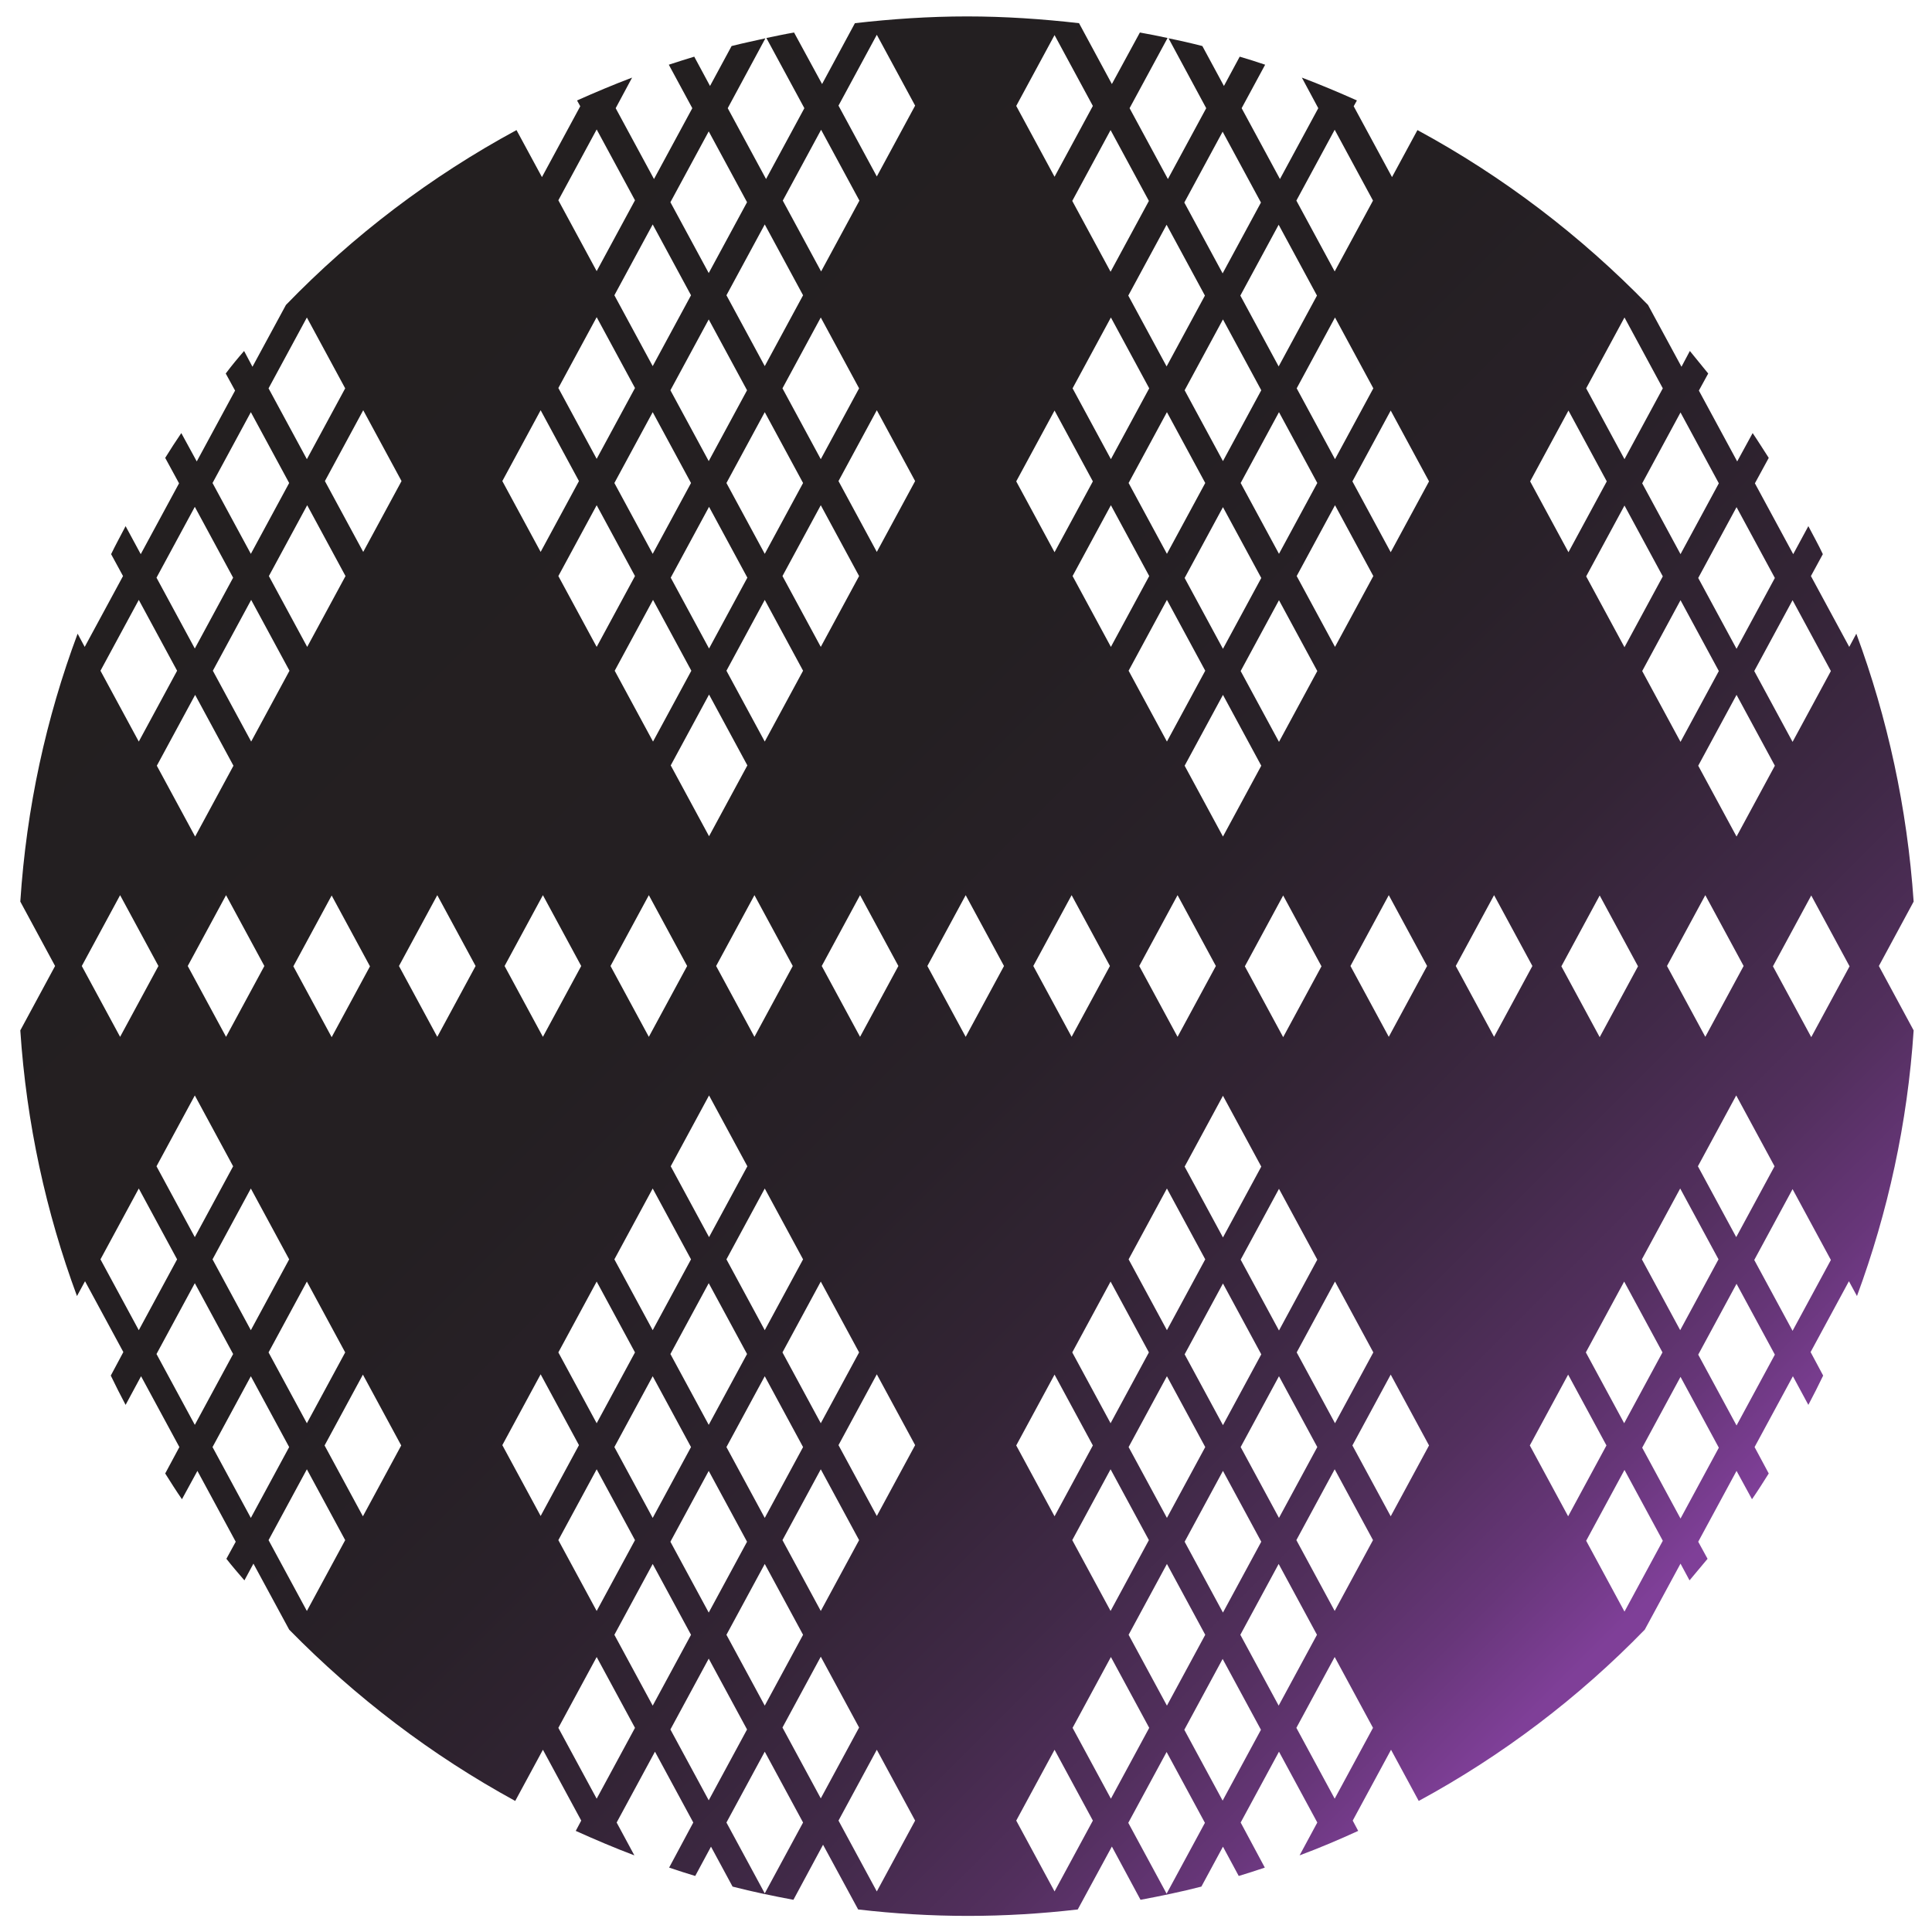 <?xml version="1.0" encoding="UTF-8"?>
<svg id="TINT" xmlns="http://www.w3.org/2000/svg" xmlns:xlink="http://www.w3.org/1999/xlink" viewBox="0 0 60 60">
  <defs>
    <style>
      .cls-1 {
        fill: url(#linear-gradient);
      }
    </style>
    <linearGradient id="linear-gradient" x1="9.14" y1="9.15" x2="50.86" y2="50.86" gradientUnits="userSpaceOnUse">
      <stop offset="0" stop-color="#231f20"/>
      <stop offset=".39" stop-color="#241f22"/>
      <stop offset=".55" stop-color="#292129"/>
      <stop offset=".67" stop-color="#332435"/>
      <stop offset=".77" stop-color="#402947"/>
      <stop offset=".86" stop-color="#522f5d"/>
      <stop offset=".93" stop-color="#673679"/>
      <stop offset=".99" stop-color="#7f3f98"/>
    </linearGradient>
  </defs>
  <path class="cls-1" d="m34.5,57.29l.92,1.71c.64-.12,1.27-.25,1.89-.41l.67-1.24.49.91c.27-.08.54-.17.81-.26l-.75-1.4,1.19-2.2,1.19,2.2-.55,1.02c.62-.23,1.23-.49,1.82-.76l-.17-.32,1.19-2.2.86,1.59c2.6-1.41,4.97-3.21,7.02-5.32l1.11-2.05.28.52c.19-.22.37-.45.56-.67l-.29-.53,1.19-2.2.48.88c.18-.26.35-.53.52-.8l-.44-.82,1.19-2.2.48.89c.16-.3.31-.6.46-.91l-.39-.73,1.19-2.2.25.46c.96-2.6,1.57-5.37,1.76-8.25l-1.08-2,1.08-2c-.2-2.91-.81-5.7-1.78-8.32l-.22.41-1.19-2.2.37-.68c-.14-.3-.3-.58-.45-.87l-.47.87-1.19-2.2.43-.79c-.17-.26-.33-.52-.5-.77l-.48.88-1.19-2.2.29-.53c-.19-.23-.38-.47-.57-.7l-.26.49-1.04-1.92c-2.09-2.15-4.5-3.99-7.16-5.43l-.79,1.46-1.19-2.2.1-.18c-.56-.25-1.13-.49-1.71-.71l.51.95-1.19,2.2-1.19-2.2.73-1.35c-.26-.09-.52-.17-.79-.25l-.49.91-.67-1.24c-.35-.09-.7-.17-1.05-.24l1.17,2.17-1.19,2.2-1.19-2.2,1.18-2.18c-.28-.06-.57-.12-.86-.17l-.87,1.6-1.02-1.89c-1.14-.13-2.3-.21-3.48-.21s-2.34.08-3.48.21l-1.02,1.89-.87-1.6c-.29.05-.57.11-.86.17l1.18,2.18-1.19,2.2-1.19-2.2,1.17-2.17c-.35.08-.7.15-1.05.24l-.67,1.24-.49-.91c-.26.08-.52.16-.79.25l.73,1.35-1.19,2.2-1.19-2.2.51-.95c-.58.22-1.15.46-1.71.71l.1.18-1.19,2.2-.79-1.46c-2.66,1.44-5.07,3.27-7.16,5.43l-1.04,1.92-.26-.49c-.2.23-.39.46-.57.7l.29.53-1.19,2.2-.48-.88c-.17.25-.34.51-.5.77l.43.79-1.19,2.2-.47-.87c-.15.29-.31.58-.45.87l.37.68-1.19,2.2-.22-.41c-.98,2.62-1.59,5.41-1.78,8.32l1.08,2-1.08,2c.19,2.88.8,5.66,1.76,8.25l.25-.46,1.19,2.2-.39.73c.15.31.3.61.46.91l.48-.89,1.19,2.2-.44.82c.17.27.34.54.52.8l.48-.88,1.19,2.2-.29.53c.18.23.37.45.56.67l.28-.52,1.11,2.05c2.06,2.1,4.42,3.9,7.02,5.32l.86-1.59,1.19,2.2-.17.32c.6.27,1.21.53,1.82.76l-.55-1.02,1.19-2.2,1.19,2.2-.75,1.4c.27.09.54.18.81.26l.49-.91.67,1.24c.62.16,1.25.29,1.89.41l.92-1.71,1.09,2.01c1.12.13,2.26.2,3.41.2s2.29-.07,3.41-.2l1.09-2.01Zm-1.19-3.63l1.19-2.2,1.19,2.2-1.19,2.2-1.19-2.2Zm4.45-23.66l-1.19,2.2-1.19-2.2,1.19-2.2,1.19,2.2Zm-.97-6.22l1.19-2.2,1.19,2.2-1.19,2.2-1.19-2.2Zm1.19,10.25l1.19,2.2-1.19,2.2-1.19-2.2,1.19-2.2Zm1.19,8.03l-1.19,2.2-1.19-2.2,1.19-2.2,1.19,2.2Zm-.64-2.94l1.19-2.2,1.19,2.2-1.19,2.2-1.19-2.2Zm1.32-6.91l-1.19-2.2,1.19-2.2,1.19,2.2-1.19,2.2Zm-.13-9.17l-1.19-2.2,1.19-2.2,1.19,2.2-1.19,2.2Zm-1.74-2.89l-1.19-2.2,1.19-2.2,1.19,2.2-1.19,2.2Zm-.55.68l-1.19,2.2-1.19-2.2,1.19-2.2,1.19,2.2Zm-1.19,16.08l1.19,2.2-1.19,2.2-1.19-2.2,1.19-2.2Zm1.19,8.03l-1.19,2.2-1.19-2.2,1.19-2.2,1.19,2.2Zm0,5.83l-1.19,2.2-1.19-2.2,1.19-2.2,1.19,2.2Zm-.64-2.89l1.19-2.2,1.19,2.2-1.19,2.2-1.19-2.2Zm1.74-2.94l1.19-2.2,1.19,2.2-1.19,2.2-1.19-2.2Zm1.74-2.94l1.19-2.2,1.19,2.2-1.19,2.2-1.19-2.2Zm1.67-12l1.19-2.2,1.19,2.2-1.19,2.2-1.19-2.2Zm-.48-9.91l-1.19-2.2,1.19-2.2,1.19,2.2-1.19,2.2Zm-1.19-8.03l1.19-2.2,1.19,2.2-1.19,2.2-1.19-2.2Zm.64,2.94l-1.19,2.2-1.19-2.2,1.19-2.2,1.19,2.2Zm-2.93-.68l-1.19-2.2,1.19-2.2,1.19,2.2-1.19,2.2Zm-.55.68l-1.19,2.2-1.19-2.2,1.19-2.2,1.19,2.2Zm-2.93-.74l-1.19-2.2,1.19-2.2,1.19,2.2-1.19,2.2Zm1.19,3.63l-1.19,2.2-1.19-2.2,1.19-2.2,1.19,2.2Zm-1.22,12.11l-1.19,2.2-1.19-2.2,1.19-2.2,1.19,2.2Zm.02,9.8l1.19,2.2-1.19,2.2-1.19-2.2,1.19-2.2Zm1.19,8.03l-1.19,2.2-1.19-2.2,1.19-2.2,1.19,2.2Zm.55,10.98l-1.19-2.2,1.19-2.2,1.19,2.2-1.19,2.2Zm1.74-2.89l-1.19-2.2,1.19-2.2,1.19,2.2-1.19,2.2Zm.55-5.15l1.19-2.2,1.19,2.2-1.19,2.2-1.19-2.2Zm2.93,5.09l-1.19-2.2,1.19-2.2,1.19,2.2-1.19,2.2Zm0-5.83l-1.19-2.2,1.19-2.2,1.19,2.2-1.19,2.2Zm1.74-2.94l-1.19-2.2,1.19-2.2,1.19,2.2-1.19,2.2Zm4.32-2.2l1.19-2.2,1.19,2.2-1.19,2.2-1.19-2.2Zm3.48-5.78l1.19-2.2,1.19,2.2-1.19,2.2-1.19-2.2Zm.64,2.89l-1.19,2.2-1.19-2.2,1.19-2.2,1.19,2.2Zm1.1-5.78l1.19-2.2,1.19,2.2-1.19,2.2-1.19-2.2Zm.23-4.02l-1.19-2.2,1.19-2.2,1.19,2.2-1.19,2.2Zm.97-6.22l-1.19-2.2,1.19-2.2,1.19,2.2-1.19,2.2Zm-1.74-2.94l-1.19-2.2,1.19-2.2,1.19,2.2-1.19,2.2Zm-1.74-2.94l-1.19-2.2,1.19-2.2,1.19,2.2-1.19,2.2Zm-.77,7.71l1.19,2.2-1.19,2.2-1.19-2.2,1.19-2.2Zm.77,22.24l-1.19-2.2,1.19-2.2,1.19,2.2-1.19,2.2Zm1.74-2.89l-1.19-2.2,1.19-2.2,1.19,2.2-1.19,2.2Zm1.74-2.89l-1.19-2.2,1.19-2.2,1.19,2.2-1.19,2.2Zm1.74-2.94l-1.19-2.2,1.19-2.2,1.19,2.2-1.19,2.2Zm1.77-11.32l-1.19,2.2-1.19-2.2,1.19-2.2,1.19,2.2Zm-.58-9.17l-1.19,2.2-1.19-2.2,1.19-2.2,1.19,2.2Zm-1.74-2.89l-1.19,2.2-1.19-2.2,1.19-2.2,1.19,2.2Zm-1.74-2.94l-1.19,2.2-1.19-2.2,1.19-2.2,1.19,2.2Zm-2.93-5.15l1.19,2.2-1.19,2.2-1.19-2.2,1.19-2.2Zm-1.74,2.89l1.19,2.2-1.19,2.2-1.19-2.2,1.19-2.2Zm-2.31,15.05l1.19,2.2-1.19,2.2-1.19-2.2,1.19-2.2Zm-2.02-12.85l-1.19,2.2-1.19-2.2,1.19-2.2,1.19,2.2Zm-2.93-10.92l1.19,2.2-1.19,2.2-1.19-2.2,1.19-2.2Zm-.55,5.15l-1.19,2.2-1.19-2.2,1.19-2.2,1.19,2.2Zm-2.93-5.09l1.19,2.2-1.19,2.2-1.19-2.2,1.19-2.2Zm-.55,5.09l-1.19,2.2-1.19-2.2,1.19-2.2,1.19,2.2Zm-1.74-2.94l-1.19,2.2-1.19-2.2,1.19-2.2,1.19,2.2Zm-2.93-5.15l1.19,2.2-1.19,2.2-1.19-2.2,1.19-2.2Zm0,11.66l1.19,2.2-1.19,2.2-1.19-2.2,1.19-2.2Zm0,29.94l1.19,2.2-1.19,2.2-1.19-2.2,1.19-2.2ZM25.5,4.03l1.19,2.2-1.19,2.2-1.19-2.2,1.19-2.2Zm-3.26,25.97l1.19-2.2,1.19,2.2-1.19,2.2-1.19-2.2Zm.97,6.22l-1.19,2.2-1.19-2.2,1.19-2.2,1.19,2.2Zm-1.19-10.25l-1.19-2.2,1.19-2.2,1.19,2.2-1.19,2.2Zm-1.19-8.03l1.19-2.2,1.19,2.2-1.19,2.2-1.19-2.2Zm.64,2.89l-1.19,2.2-1.19-2.2,1.19-2.2,1.19,2.2Zm-1.32,6.97l1.19,2.2-1.19,2.2-1.19-2.2,1.19-2.2Zm.12,9.11l1.19,2.2-1.19,2.2-1.19-2.2,1.19-2.2Zm1.74,2.94l1.19,2.2-1.19,2.2-1.19-2.2,1.19-2.2Zm1.74,2.89l1.19,2.2-1.19,2.2-1.19-2.2,1.19-2.2Zm-1.19-3.63l1.19-2.2,1.19,2.2-1.19,2.2-1.19-2.2Zm1.19-16.08l-1.19-2.2,1.19-2.2,1.19,2.2-1.19,2.2Zm-1.19-8.03l1.19-2.2,1.19,2.2-1.19,2.2-1.19-2.2Zm-.55-.68l-1.19-2.2,1.19-2.2,1.19,2.2-1.19,2.2Zm-.55.68l-1.19,2.2-1.19-2.2,1.19-2.2,1.19,2.2Zm-1.74,2.89l-1.19,2.2-1.19-2.2,1.19-2.2,1.19,2.2Zm-1.67,12.11l-1.19,2.2-1.19-2.2,1.19-2.2,1.19,2.2Zm.48,9.8l1.19,2.2-1.19,2.2-1.19-2.2,1.19-2.2Zm1.19,8.03l-1.19,2.2-1.19-2.2,1.19-2.2,1.19,2.2Zm-.64-2.89l1.19-2.2,1.19,2.2-1.19,2.2-1.19-2.2Zm2.93.74l1.19,2.2-1.19,2.2-1.19-2.2,1.19-2.2Zm1.74,2.89l1.19,2.2-1.19,2.2-1.19-2.2,1.19-2.2Zm.55-.74l1.19-2.2,1.19,2.2-1.19,2.2-1.19-2.2Zm0-5.83l1.19-2.2,1.19,2.2-1.19,2.2-1.19-2.2Zm1.22-12l1.19-2.2,1.19,2.2-1.19,2.2-1.19-2.2Zm-.03-9.91l-1.19-2.2,1.19-2.2,1.19,2.2-1.19,2.2Zm-1.19-8.03l1.19-2.2,1.19,2.2-1.19,2.2-1.19-2.2Zm.64-2.89l-1.19,2.2-1.19-2.2,1.19-2.2,1.19,2.2Zm-2.93-5.09l1.19,2.2-1.19,2.2-1.19-2.2,1.19-2.2Zm-.55,5.09l-1.19,2.2-1.19-2.2,1.19-2.2,1.19,2.2Zm-2.93-5.15l1.19,2.2-1.19,2.2-1.19-2.2,1.19-2.2Zm0,5.83l1.19,2.2-1.19,2.2-1.19-2.2,1.19-2.2Zm-1.74,2.89l1.19,2.2-1.19,2.2-1.19-2.2,1.19-2.2Zm-4.32,2.2l-1.19,2.2-1.19-2.2,1.19-2.2,1.19,2.2Zm-3.48,5.89l-1.19,2.2-1.19-2.2,1.19-2.2,1.19,2.2Zm-.64-2.94l1.19-2.2,1.19,2.2-1.19,2.2-1.19-2.2Zm-1.1,5.89l-1.19,2.2-1.19-2.2,1.19-2.2,1.19,2.2Zm-.23,4.02l1.19,2.2-1.19,2.2-1.19-2.2,1.19-2.2Zm-.97,6.22l1.19,2.2-1.19,2.2-1.19-2.2,1.19-2.2Zm1.74,2.89l1.19,2.2-1.19,2.2-1.19-2.2,1.19-2.2Zm1.74,2.89l1.19,2.2-1.19,2.2-1.19-2.2,1.19-2.2Zm.77-7.59l-1.19-2.2,1.19-2.2,1.19,2.2-1.19,2.2Zm-.77-22.35l1.19,2.2-1.19,2.2-1.19-2.2,1.19-2.2Zm-1.74,2.94l1.19,2.2-1.19,2.2-1.19-2.2,1.19-2.2Zm-1.74,2.94l1.19,2.2-1.19,2.2-1.19-2.2,1.19-2.2Zm-1.74,2.89l1.19,2.2-1.19,2.2-1.19-2.2,1.19-2.2Zm-1.77,11.37l1.19-2.2,1.19,2.2-1.19,2.2-1.19-2.2Zm.58,9.11l1.19-2.2,1.19,2.2-1.19,2.2-1.19-2.2Zm1.74,2.94l1.19-2.2,1.19,2.2-1.19,2.2-1.19-2.2Zm1.74,2.89l1.19-2.2,1.19,2.2-1.19,2.2-1.19-2.2Zm2.93,5.09l-1.19-2.2,1.19-2.2,1.19,2.2-1.19,2.2Zm1.74-2.94l-1.19-2.2,1.19-2.2,1.19,2.2-1.19,2.2Zm2.31-14.89l-1.19-2.2,1.19-2.2,1.19,2.2-1.19,2.2Zm2.02,12.68l1.19-2.2,1.19,2.2-1.19,2.2-1.19-2.2Zm2.93,10.98l-1.19-2.2,1.19-2.2,1.19,2.2-1.19,2.2Zm.55-5.09l1.19-2.2,1.19,2.2-1.19,2.2-1.19-2.2Zm1.74,2.94l1.19-2.2,1.19,2.2-1.19,2.2-1.19-2.2Zm2.93,5.09l-1.19-2.2,1.19-2.2,1.19,2.2-1.19,2.2Zm.55-5.15l1.19-2.2,1.19,2.2-1.19,2.2-1.19-2.2Zm2.93,5.09l-1.19-2.2,1.19-2.2,1.19,2.2-1.19,2.2Zm0-11.66l-1.19-2.2,1.19-2.2,1.19,2.2-1.19,2.2Zm0-29.94l-1.19-2.2,1.19-2.2,1.19,2.2-1.19,2.2Zm0-11.66l-1.19-2.2,1.19-2.2,1.19,2.2-1.19,2.2Zm2.76,26.72l-1.19-2.2,1.19-2.2,1.19,2.2-1.19,2.2Zm2.76,22.14l1.19,2.2-1.19,2.2-1.19-2.2,1.19-2.2Z"/>
</svg>